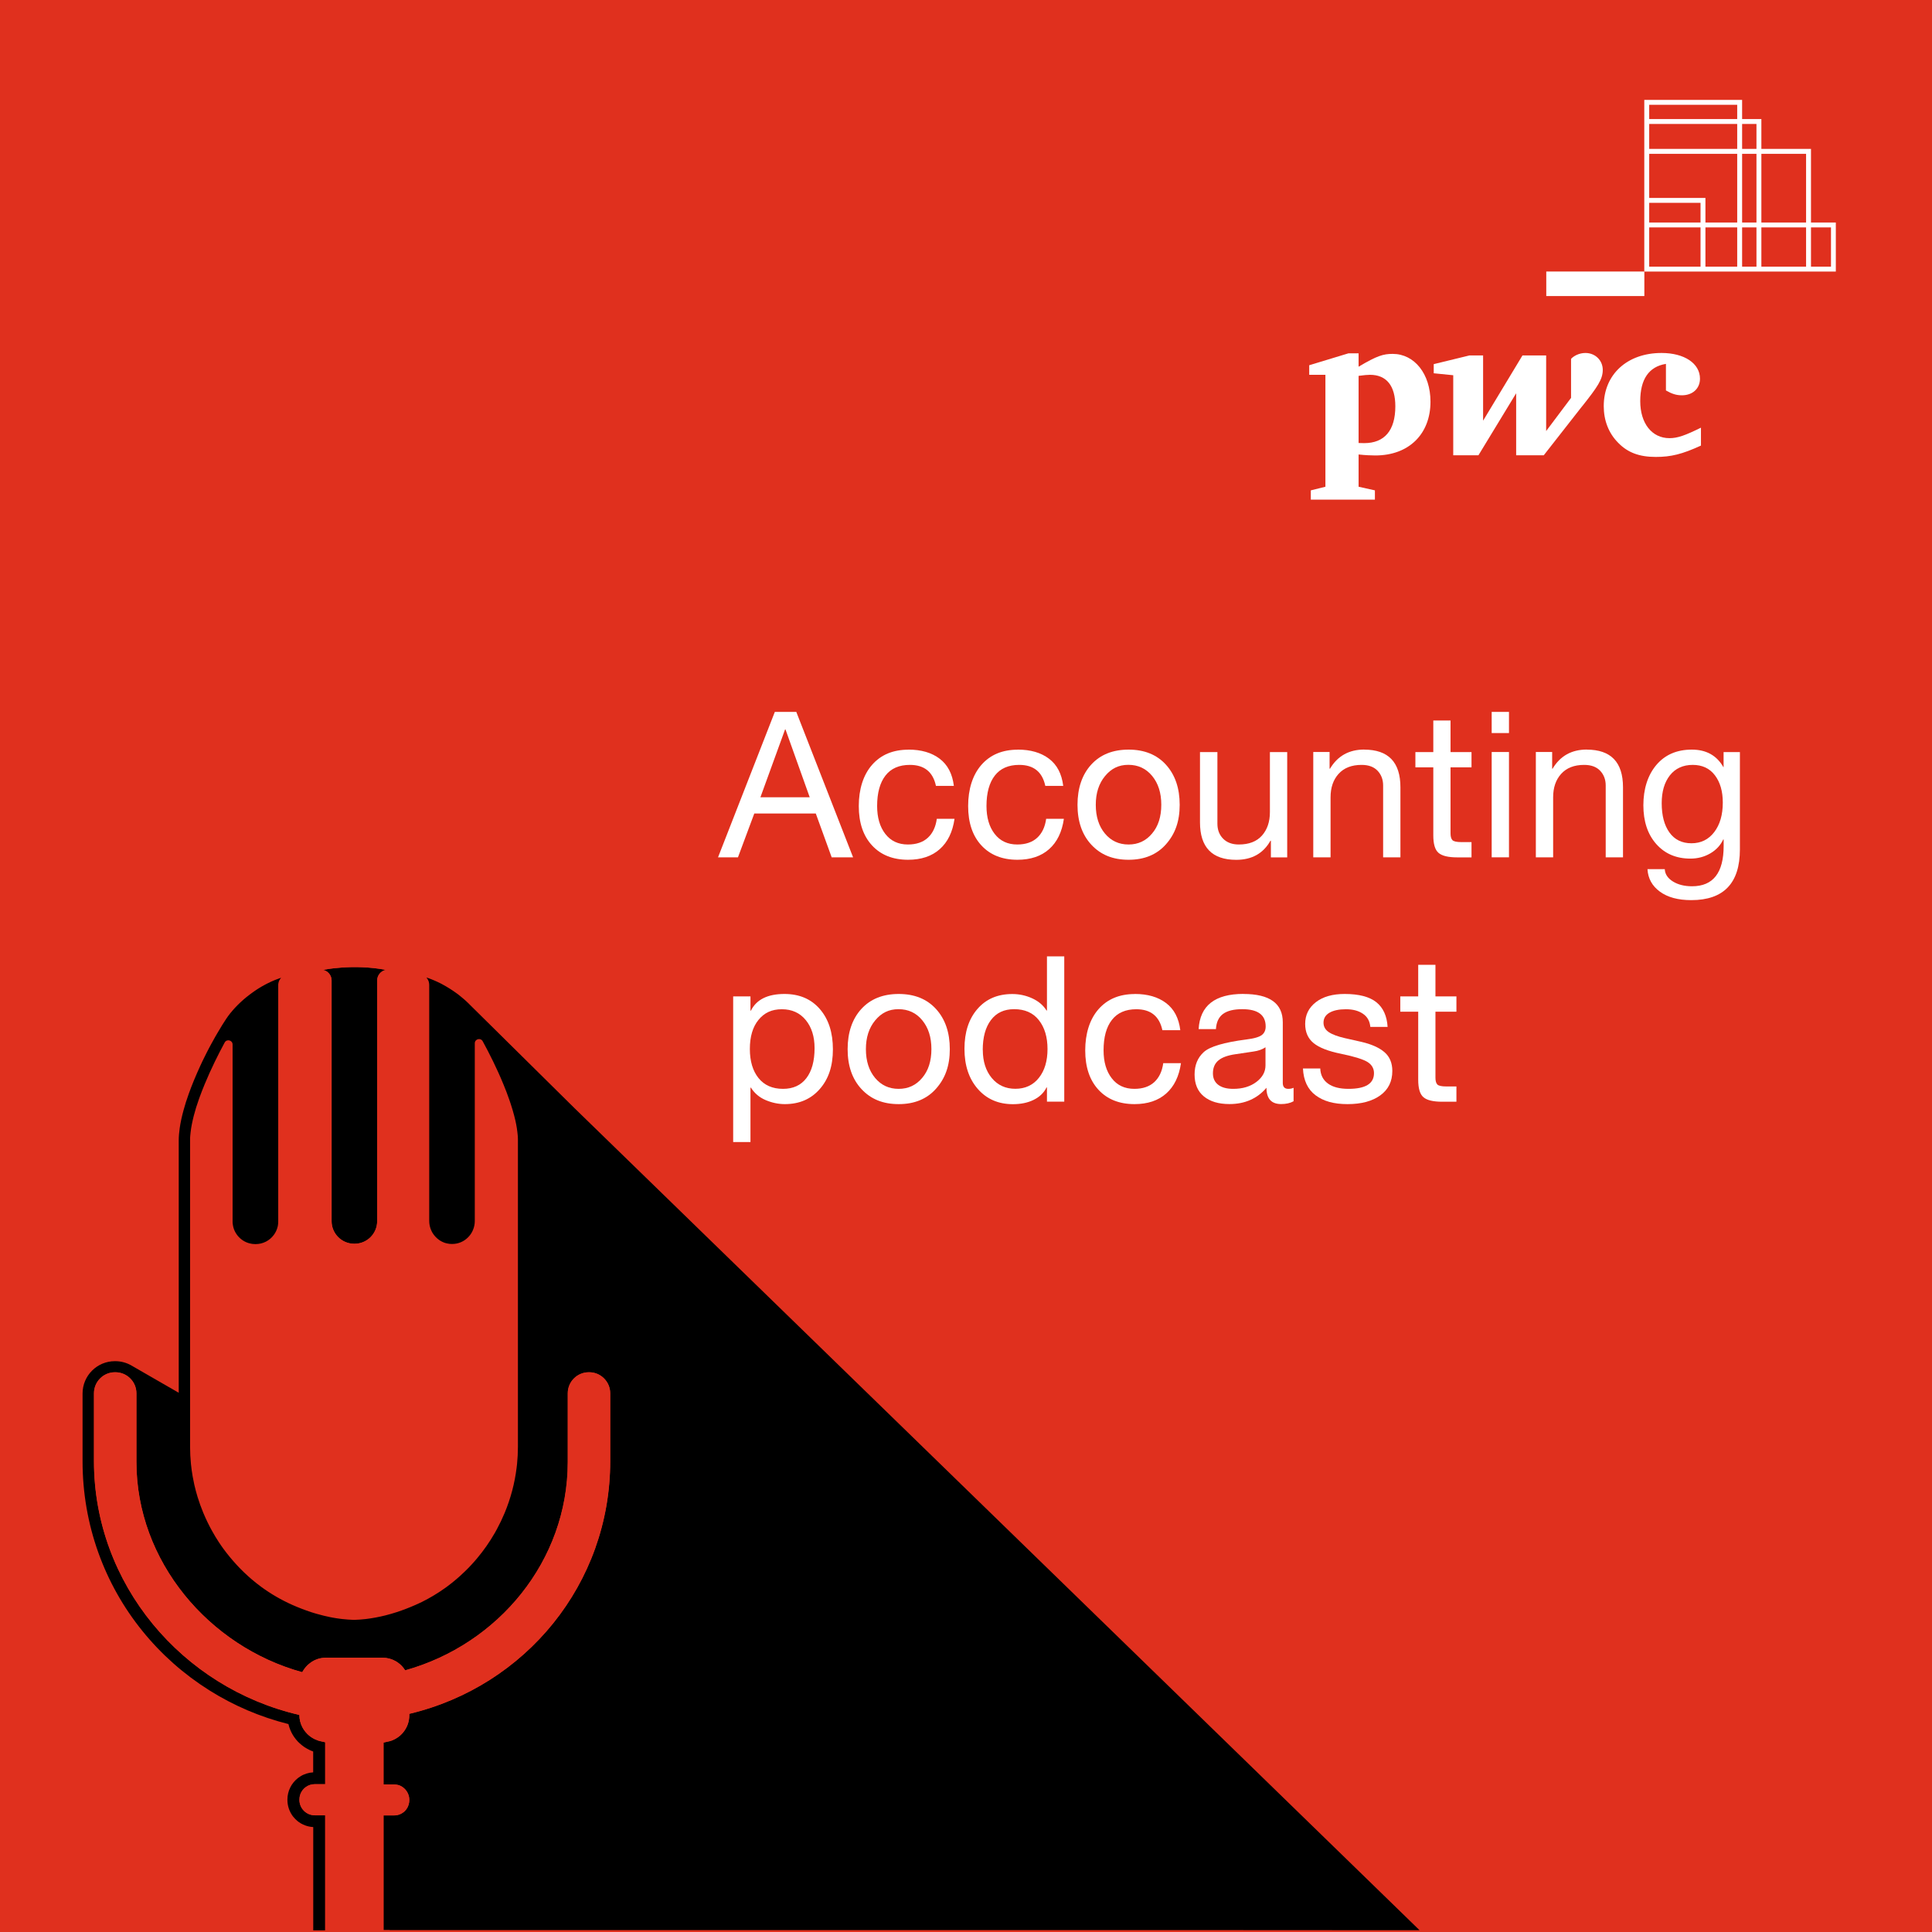 <?xml version="1.0" encoding="UTF-8"?><svg id="a" xmlns="http://www.w3.org/2000/svg" width="315" height="315" viewBox="0 0 315 315"><rect x="-2" width="317" height="315" style="fill:#e0301e;"/><g><path d="M53.89,263.63c-.74-.15-1.47-.33-2.2-.54,.73,.21,1.46,.39,2.2,.54Z" style="fill:none;"/><path d="M54.84,263.8c-.21-.03-.42-.07-.64-.11,.21,.04,.42,.08,.64,.11Z" style="fill:none;"/><path d="M47.97,283.14c.1,.15,.21,.29,.32,.43-.11-.14-.22-.28-.32-.43Z" style="fill:none;"/><path d="M55.48,263.9c-.21-.03-.43-.06-.64-.09,.21,.03,.43,.06,.64,.09Z" style="fill:none;"/><path d="M51.38,263.01c-.21-.06-.41-.13-.62-.19,.21,.07,.41,.13,.62,.19Z" style="fill:none;"/><path d="M44.65,201.32c.31-.41,.53-.89,.65-1.41-.11,.52-.34,1-.65,1.41Z" style="fill:none;"/><path d="M64.82,283.28c-.28,.19-.58,.35-.9,.47,.32-.12,.62-.28,.9-.47Z" style="fill:none;"/><path d="M64.53,270.83c.11,.06,.22,.14,.33,.21-.11-.08-.22-.15-.33-.21Z" style="fill:none;"/><path d="M45.4,160.32c.02-.15,.06-.3,.12-.44-.06,.14-.1,.29-.12,.44Z" style="fill:none;"/><path d="M49.73,284.87c.12,.08,.24,.15,.37,.22-.12-.07-.25-.14-.37-.22Z" style="fill:none;"/><path d="M45.52,159.88c.03-.07,.06-.14,.1-.2-.04,.07-.07,.13-.1,.2Z" style="fill:none;"/><path d="M57.74,264.08c-.65-.02-1.29-.07-1.94-.14,.64,.07,1.29,.12,1.94,.14Z" style="fill:none;"/><polygon points="93.71 180.72 196.75 281.17 93.71 180.72 93.71 180.72" style="fill:none;"/><path d="M71.83,160.34c-.14-.07-.28-.14-.41-.2,.13,.06,.27,.13,.41,.2Z" style="fill:none;"/><path d="M69.9,159.49c-.14-.05-.24-.08-.3-.1,.06,.02,.16,.05,.3,.1Z" style="fill:none;"/><path d="M45.66,159.6c.06-.08,.12-.16,.18-.24-.06,.08-.12,.16-.18,.24Z" style="fill:none;"/><path d="M59.67,263.94c-.64,.07-1.29,.12-1.94,.14,.65-.02,1.29-.07,1.94-.14Z" style="fill:none;"/><path d="M49.43,297.46c.13,.06,.25,.11,.39,.16-.13-.05-.26-.1-.39-.16Z" style="fill:none;"/><path d="M69.97,160.32c.01,.08,.02,.17,.02,.26,0-.09,0-.17-.02-.26Z" style="fill:none;"/><path d="M69.56,159.37h0Z" style="fill:none;"/><path d="M72.61,258.87c-1.22,.87-2.5,1.64-3.83,2.3,1.34-.66,2.62-1.43,3.83-2.3Z" style="fill:none;"/><path d="M54.07,159.86c0,8.35,0,39.25,0,39.25,0,2.03,1.65,3.68,3.68,3.68h.07c2.03,0,3.68-1.65,3.68-3.68,0,0,0-30.9,0-39.25,0-.87,.63-1.57,1.42-1.72-5.36-1.03-10.27,0-10.27,0,.79,.15,1.42,.85,1.42,1.72Z"/><path d="M64.25,290.93c.16,0,.32,.02,.47,.04-.15-.03-.31-.04-.47-.04Z" style="fill:#e0301e;"/><path d="M64.25,290.93c.16,0,.32,.02,.47,.04-.15-.03-.31-.04-.47-.04Z"/><path d="M64.72,295.95c-.15,.03-.31,.04-.47,.04,.16,0,.32-.02,.47-.04Z" style="fill:#e0301e;"/><path d="M64.72,295.95c-.15,.03-.31,.04-.47,.04,.16,0,.32-.02,.47-.04Z"/><path d="M50.6,283.12c.23,.17,.47,.31,.72,.43-.25-.12-.5-.26-.72-.43Z" style="fill:#e0301e;"/><path d="M50.6,283.12c.23,.17,.47,.31,.72,.43-.25-.12-.5-.26-.72-.43Z"/><path d="M51.32,283.55c.17,.08,.34,.15,.52,.21-.18-.06-.35-.13-.52-.21Z" style="fill:#e0301e;"/><path d="M51.32,283.55c.17,.08,.34,.15,.52,.21-.18-.06-.35-.13-.52-.21Z"/><path d="M51.84,283.75c.09,.03,.18,.05,.27,.08-.09-.02-.18-.05-.27-.08Z" style="fill:#e0301e;"/><path d="M51.84,283.75c.09,.03,.18,.05,.27,.08-.09-.02-.18-.05-.27-.08Z"/><path d="M49.79,282.35c.08,.1,.16,.19,.25,.28-.09-.09-.17-.18-.25-.28Z" style="fill:#e0301e;"/><path d="M49.79,282.35c.08,.1,.16,.19,.25,.28-.09-.09-.17-.18-.25-.28Z"/><path d="M66.08,272.32h0c-.32-.51-.73-.95-1.21-1.28,.48,.33,.89,.76,1.21,1.28Z" style="fill:#e0301e;"/><path d="M66.08,272.32h0c-.32-.51-.73-.95-1.21-1.28,.48,.33,.89,.76,1.21,1.28Z"/><path d="M49.82,297.61c-.13-.05-.26-.1-.39-.16-.13-.06-.25-.12-.37-.19-.12-.07-.23-.15-.35-.23-.06-.04-.11-.08-.16-.12-.27-.21-.51-.46-.73-.73-.04-.05-.08-.11-.12-.16-.52-.73-.83-1.62-.83-2.58v-.07c0-1.41,.66-2.66,1.68-3.47,.05-.04,.11-.08,.16-.12,.11-.08,.23-.16,.35-.23,.3-.18,.62-.32,.95-.42s.69-.17,1.06-.19v-3.4c-.14-.05-.27-.1-.4-.16-.07-.03-.13-.06-.2-.09-.13-.06-.26-.13-.38-.2-.12-.07-.25-.14-.37-.22-.06-.04-.12-.08-.18-.12-.12-.08-.23-.17-.34-.26-.11-.09-.22-.18-.33-.28-.11-.1-.21-.2-.31-.3-.1-.11-.19-.21-.29-.33-.11-.14-.22-.28-.32-.43-.07-.1-.13-.21-.2-.31-.07-.13-.15-.25-.21-.38-.08-.16-.16-.32-.22-.49-.1-.25-.19-.5-.25-.76-.01-.05-.02-.09-.03-.14-4.58-1.16-8.92-3.01-12.91-5.51-4.16-2.61-7.83-5.87-10.91-9.68-3.1-3.84-5.51-8.12-7.17-12.74-1.71-4.77-2.58-9.78-2.58-14.91v-11.06c0-2.91,2.36-5.27,5.27-5.27h.07c.92,0,1.78,.24,2.53,.65h0l7.81,4.5v-41.15c0-.62,.05-1.29,.16-2.01,.13-.9,.34-1.88,.63-2.93,.23-.84,.52-1.73,.85-2.67,.25-.7,.53-1.43,.84-2.18,.17-.4,.34-.8,.51-1.2,.17-.39,.35-.78,.52-1.16,.12-.25,.24-.5,.35-.75,.12-.25,.24-.49,.36-.73s.24-.47,.35-.7c.12-.23,.24-.46,.35-.68,.12-.22,.23-.44,.35-.65,.23-.42,.45-.83,.67-1.21,.11-.19,.21-.37,.32-.55,.31-.53,.6-1.01,.85-1.42,.17-.27,.33-.52,.47-.73h0c.07-.11,.14-.22,.21-.32,.09-.13,.16-.24,.23-.33l.05-.07c.23-.3,.46-.59,.69-.86,.09-.1,.18-.21,.27-.31,.08-.09,.17-.18,.25-.27l.02-.02c.12-.12,.23-.24,.35-.36h0c.09-.09,.18-.18,.28-.27,.06-.06,.12-.11,.18-.17,.31-.29,.62-.56,.93-.81,.15-.12,.3-.24,.45-.35,.12-.09,.24-.18,.36-.27,.08-.06,.17-.12,.25-.18,.07-.05,.14-.1,.21-.15,.08-.06,.17-.11,.25-.17,.08-.05,.16-.11,.24-.16,.09-.06,.18-.12,.27-.17,.08-.05,.15-.09,.23-.14,.09-.05,.18-.11,.27-.16,.16-.09,.32-.18,.47-.26,.1-.06,.2-.11,.3-.16,.25-.13,.48-.24,.7-.34,.09-.04,.17-.08,.25-.11,.12-.05,.24-.1,.35-.15,.07-.03,.14-.06,.21-.08,.53-.21,.84-.3,.84-.3-.06,.08-.12,.16-.18,.24l-.02,.02s-.02,.03-.03,.04c-.04,.07-.07,.13-.1,.2-.06,.14-.1,.29-.12,.44-.01,.08-.02,.15-.02,.23v38.57c0,.19-.01,.38-.04,.56-.01,.08-.03,.15-.04,.23-.11,.52-.34,1-.65,1.41-.67,.9-1.74,1.48-2.95,1.48h-.07c-.32,0-.63-.04-.92-.12-.76-.2-1.43-.63-1.92-1.22-.15-.18-.28-.38-.4-.59-.17-.31-.3-.65-.37-1.01-.02-.12-.04-.24-.06-.37-.01-.12-.02-.25-.02-.38v-28.85c0-.71-.95-.95-1.29-.33-1.04,1.91-2.25,4.34-3.28,6.85-.29,.7-.55,1.38-.79,2.03-.04,.11-.08,.22-.12,.33-.34,.97-.62,1.89-.85,2.75-.25,.95-.42,1.83-.51,2.63-.02,.16-.03,.31-.05,.47,0,.08-.01,.15-.02,.23,0,.15-.02,.29-.02,.44,0,.07,0,.14,0,.21v50.02c0,.92,.05,1.84,.14,2.75,.07,.68,.16,1.36,.28,2.04,.08,.45,.17,.9,.27,1.35,.15,.67,.33,1.33,.53,1.99,.27,.88,.58,1.75,.94,2.61,.43,1.04,.92,2.05,1.47,3.02,.33,.58,.67,1.16,1.04,1.72,.24,.37,.5,.74,.76,1.1,.66,.9,1.37,1.77,2.13,2.59,.15,.17,.31,.33,.46,.49,.47,.49,.96,.96,1.46,1.41,.17,.15,.33,.3,.5,.44,.51,.44,1.03,.85,1.57,1.25,1.61,1.18,3.33,2.19,5.15,2.99,1,.44,2.01,.83,3.04,1.17,.21,.07,.41,.13,.62,.19,.1,.03,.21,.06,.31,.09,.73,.21,1.46,.39,2.2,.54,.11,.02,.21,.04,.32,.06,.21,.04,.42,.08,.64,.11s.43,.06,.64,.09c.11,.01,.21,.03,.32,.04,.64,.07,1.29,.12,1.94,.14,.65-.02,1.29-.07,1.94-.14,1.07-.12,2.13-.32,3.17-.59,.63-.16,1.25-.34,1.87-.54,1.03-.34,2.04-.73,3.04-1.17,.34-.15,.68-.31,1.02-.47,1.34-.66,2.62-1.43,3.83-2.3,.1-.07,.2-.15,.3-.22,.54-.4,1.06-.81,1.57-1.25,.17-.15,.34-.29,.5-.44,.25-.23,.5-.46,.74-.69,.16-.16,.32-.31,.48-.47,.08-.08,.16-.16,.24-.24,.16-.16,.31-.33,.46-.49,.31-.33,.6-.67,.89-1.01,1.09-1.3,2.06-2.68,2.9-4.15,.12-.21,.24-.42,.35-.63,.46-.86,.88-1.74,1.26-2.64,.98-2.36,1.63-4.81,1.94-7.31,.03-.23,.05-.45,.08-.68,.09-.91,.14-1.83,.14-2.75v-50.02c0-.07,0-.14,0-.21,0-.14,0-.29-.02-.44,0-.07-.01-.15-.02-.23-.01-.15-.03-.31-.05-.47-.09-.8-.27-1.68-.51-2.63-.16-.6-.34-1.24-.56-1.9-.05-.14-.09-.28-.14-.42-.05-.14-.1-.28-.15-.43-.27-.76-.57-1.54-.9-2.36h0c-1.07-2.6-2.33-5.12-3.39-7.05-.34-.62-1.29-.38-1.29,.33v28.96c0,.52-.1,1.01-.29,1.46-.07,.17-.15,.33-.24,.49-.06,.1-.13,.2-.2,.3-.11,.14-.22,.28-.35,.41-.67,.68-1.59,1.1-2.6,1.1h-.07c-.13,0-.25,0-.38-.02-.25-.03-.49-.08-.72-.15-.06-.02-.11-.04-.17-.06-.23-.08-.44-.19-.64-.32-.05-.03-.1-.06-.15-.1-.44-.3-.81-.7-1.09-1.17-.03-.05-.06-.1-.09-.16-.06-.11-.11-.22-.15-.33-.02-.06-.05-.11-.07-.17-.14-.4-.22-.84-.22-1.29v-38.46c0-.09,0-.17-.02-.26-.01-.08-.03-.17-.05-.25-.02-.05-.03-.1-.05-.15-.04-.11-.09-.21-.15-.3-.05-.06-.1-.12-.14-.19-.02-.02-.03-.04-.05-.06h.03l.05,.02c.06,.02,.16,.05,.3,.1,.11,.04,.24,.09,.4,.15,.15,.06,.32,.13,.51,.21,.11,.05,.23,.1,.36,.16,.08,.04,.17,.08,.26,.12,.13,.06,.27,.13,.41,.2,.05,.02,.09,.05,.14,.07,.24,.13,.49,.27,.75,.42,.16,.09,.32,.19,.48,.29,.11,.07,.22,.14,.33,.21,.06,.04,.11,.07,.17,.11,.11,.07,.22,.15,.34,.23,.06,.04,.11,.08,.17,.12,.11,.08,.23,.17,.35,.25,.06,.04,.12,.09,.17,.13,.12,.09,.23,.18,.35,.28,.12,.09,.23,.19,.35,.29,.06,.05,.12,.1,.18,.15,.12,.1,.23,.21,.35,.31,.12,.11,.23,.22,.35,.33,.09,.09,.18,.18,.27,.27l17.12,16.92,103.04,100.45V122.38H4.43v192.32H51.07v-16.84c-.44-.02-.86-.11-1.26-.25Zm13.09-139.48c-.79,.16-1.42,.86-1.42,1.72,0,8.35,0,39.25,0,39.25,0,2.03-1.65,3.68-3.68,3.68h-.07c-2.03,0-3.68-1.65-3.68-3.68,0,0,0-30.9,0-39.25,0-.87-.63-1.57-1.42-1.72,0,0,4.91-1.03,10.27,0Z" style="fill:#e0301e;"/><path d="M76.32,163.54l.27,.27c-.09-.09-.18-.18-.27-.27Z"/><path d="M45.01,159.66c-.07,.03-.13,.05-.21,.08,.07-.03,.14-.06,.21-.08Z" style="fill:#e0301e;"/><path d="M45.01,159.66c-.07,.03-.13,.05-.21,.08,.07-.03,.14-.06,.21-.08Z"/><path d="M69.6,159.39h0Z" style="fill:#e0301e;"/><path d="M69.6,159.39h0Z"/><path d="M80.69,249.9c-.84,1.47-1.81,2.85-2.9,4.15,1.09-1.3,2.06-2.68,2.9-4.15Z" style="fill:#e0301e;"/><path d="M80.69,249.9c-.84,1.47-1.81,2.85-2.9,4.15,1.09-1.3,2.06-2.68,2.9-4.15Z"/><path d="M76.84,164.06c.29,.3,.57,.62,.85,.96h0l.28,.28,.28,.28,.03,.04s.07,.09,.1,.14l15.33,14.95-17.12-16.92c.08,.08,.17,.17,.25,.26Z" style="fill:#e0301e;"/><path d="M76.32,163.54l.67,.69c-.05-.05-.1-.11-.15-.16-.08-.09-.17-.17-.25-.26l-.27-.27Z"/><path d="M76.32,163.54l.67,.69c-.05-.05-.1-.11-.15-.16-.08-.09-.17-.17-.25-.26l-.27-.27Z"/><g><path d="M76.84,164.06c.05,.05,.1,.11,.15,.16h0c-.05-.05-.1-.11-.15-.16Z"/><path d="M231.45,314.71L93.71,180.72h0l-17.12-16.92c.08,.08,.17,.17,.25,.26,.1,.11,.21,.22,.31,.33-.05-.06-.1-.11-.16-.17l-.67-.69c-.12-.11-.23-.22-.35-.33-.12-.11-.23-.21-.35-.31-.06-.05-.12-.1-.18-.15-.12-.1-.23-.2-.35-.29-.12-.09-.23-.19-.35-.28-.06-.04-.12-.09-.17-.13-.12-.09-.23-.17-.35-.25-.06-.04-.11-.08-.17-.12-.11-.08-.23-.16-.34-.23-.06-.04-.11-.07-.17-.11-.11-.07-.22-.14-.33-.21-.16-.1-.32-.2-.48-.29-.26-.15-.51-.29-.75-.42-.05-.03-.1-.05-.14-.07-.14-.07-.28-.14-.41-.2-.09-.04-.17-.08-.26-.12-.12-.06-.24-.11-.36-.16-.19-.08-.36-.15-.51-.21-.15-.06-.29-.11-.4-.15-.14-.05-.24-.08-.3-.1h-.05l-.03-.02s.03,.04,.05,.06c.05,.06,.09,.12,.14,.19,.06,.1,.11,.2,.15,.3,.02,.05,.04,.1,.05,.15,.02,.08,.04,.16,.05,.25,.01,.08,.02,.17,.02,.26v38.46c0,.45,.08,.89,.22,1.29,.02,.06,.04,.11,.07,.17,.05,.11,.1,.22,.15,.33,.03,.05,.06,.11,.09,.16,.28,.46,.65,.86,1.09,1.17,.05,.03,.1,.07,.15,.1,.2,.13,.42,.23,.64,.32,.06,.02,.11,.04,.17,.06,.23,.07,.47,.12,.72,.15,.12,.01,.25,.02,.38,.02h.07c1.02,0,1.94-.42,2.6-1.1,.12-.13,.24-.26,.35-.41,.07-.1,.14-.2,.2-.3,.09-.15,.17-.32,.24-.49,.19-.45,.29-.94,.29-1.46v-28.96c0-.71,.95-.95,1.29-.33,1.06,1.94,2.33,4.45,3.39,7.05h0c.34,.82,.64,1.6,.9,2.36,.05,.14,.1,.29,.15,.43,.05,.14,.09,.28,.14,.42,.22,.66,.4,1.3,.56,1.9,.25,.95,.42,1.83,.51,2.63,.02,.16,.03,.31,.05,.47,0,.08,.01,.15,.02,.23,0,.15,.02,.29,.02,.44,0,.07,0,.14,0,.21v50.02c0,.92-.05,1.84-.14,2.75-.02,.23-.05,.46-.08,.68-.31,2.5-.96,4.94-1.94,7.31-.38,.91-.8,1.79-1.26,2.64-.11,.21-.23,.42-.35,.63-.84,1.47-1.81,2.85-2.9,4.15-.29,.34-.58,.68-.89,1.01-.15,.17-.31,.33-.46,.49-.08,.08-.16,.16-.24,.24-.16,.16-.32,.32-.48,.47-.24,.24-.49,.47-.74,.69-.17,.15-.33,.3-.5,.44-.51,.44-1.03,.85-1.57,1.25-.1,.07-.2,.15-.3,.22-1.22,.87-2.5,1.64-3.83,2.3-.33,.16-.67,.32-1.02,.47-1,.44-2.01,.83-3.04,1.17-.62,.2-1.24,.38-1.87,.54-1.05,.26-2.1,.46-3.17,.59-.64,.07-1.29,.12-1.94,.14-.65-.02-1.29-.07-1.94-.14-.11-.01-.21-.03-.32-.04-.21-.03-.43-.06-.64-.09s-.42-.07-.64-.11c-.11-.02-.21-.04-.32-.06-.74-.15-1.47-.33-2.2-.54-.1-.03-.21-.06-.31-.09-.21-.06-.41-.13-.62-.19-1.03-.34-2.04-.73-3.04-1.17-1.82-.81-3.55-1.81-5.15-2.99-.54-.4-1.06-.81-1.57-1.25-.17-.15-.34-.29-.5-.44-.5-.45-.99-.92-1.46-1.41-.16-.16-.31-.33-.46-.49-.76-.83-1.47-1.69-2.13-2.59-.26-.36-.52-.73-.76-1.1-.37-.56-.71-1.13-1.04-1.72-.55-.97-1.03-1.98-1.47-3.02-.36-.86-.67-1.73-.94-2.61-.2-.66-.38-1.32-.53-1.99-.1-.45-.19-.9-.27-1.35-.12-.68-.21-1.36-.28-2.04-.09-.91-.14-1.83-.14-2.75v-50.02c0-.07,0-.14,0-.21,0-.14,0-.29,.02-.44,0-.07,.01-.15,.02-.23,.01-.15,.03-.31,.05-.47,.09-.8,.27-1.68,.51-2.63,.22-.86,.5-1.78,.85-2.75,.04-.11,.08-.22,.12-.33,.24-.66,.5-1.33,.79-2.03,1.03-2.51,2.25-4.94,3.28-6.85,.34-.62,1.29-.38,1.29,.33v28.85c0,.13,0,.25,.02,.38,.01,.12,.03,.25,.06,.37,.07,.36,.2,.7,.37,1.01,.11,.21,.25,.4,.4,.59,.49,.59,1.16,1.03,1.92,1.22,.29,.08,.6,.12,.92,.12h.07c1.21,0,2.28-.58,2.95-1.48,.31-.41,.53-.89,.65-1.41,.02-.07,.03-.15,.04-.23,.03-.18,.04-.37,.04-.56v-38.57c0-.08,0-.16,.02-.23,.02-.15,.06-.3,.12-.44,.03-.07,.06-.14,.1-.2,0-.01,.02-.03,.03-.04l.02-.02c.06-.08,.12-.16,.18-.24,0,0-.31,.09-.84,.3-.07,.03-.13,.05-.21,.08-.11,.05-.22,.09-.35,.15-.08,.04-.16,.07-.25,.11-.22,.1-.45,.21-.7,.34-.1,.05-.2,.1-.3,.16-.15,.08-.31,.17-.47,.26-.09,.05-.18,.1-.27,.16-.08,.05-.15,.09-.23,.14-.09,.06-.18,.11-.27,.17-.08,.05-.16,.1-.24,.16-.08,.05-.16,.11-.25,.17-.07,.05-.14,.1-.21,.15-.08,.06-.17,.12-.25,.18-.12,.09-.24,.18-.36,.27-.15,.11-.3,.23-.45,.35-.31,.25-.62,.52-.93,.81-.06,.06-.12,.11-.18,.17-.09,.09-.18,.18-.28,.27h0c-.12,.12-.23,.24-.35,.36l-.02,.02c-.08,.09-.17,.18-.25,.27-.09,.1-.18,.2-.27,.31-.24,.27-.47,.56-.69,.86l-.05,.07c-.07,.09-.14,.2-.23,.33-.06,.1-.13,.2-.21,.32h0c-.14,.21-.3,.46-.47,.73-.26,.41-.54,.89-.85,1.42-.1,.18-.21,.36-.32,.55-.22,.38-.44,.78-.67,1.21-.11,.21-.23,.43-.35,.65-.12,.22-.23,.45-.35,.68-.12,.23-.24,.47-.35,.7s-.24,.48-.36,.73c-.12,.25-.24,.5-.35,.75-.18,.38-.35,.77-.52,1.16-.17,.39-.34,.79-.51,1.2-.31,.75-.59,1.48-.84,2.18-.34,.93-.62,1.82-.85,2.67-.29,1.05-.5,2.03-.63,2.93-.1,.72-.16,1.39-.16,2.01v41.15l-7.81-4.5h0c-.75-.41-1.61-.65-2.53-.65h-.07c-2.91,0-5.27,2.36-5.27,5.27v11.06c0,5.12,.87,10.14,2.58,14.91,1.66,4.62,4.07,8.91,7.17,12.74,3.08,3.81,6.75,7.06,10.91,9.68,3.99,2.51,8.33,4.36,12.91,5.51,.01,.05,.02,.09,.03,.14,.07,.26,.15,.52,.25,.76,.07,.17,.14,.33,.22,.49,.07,.13,.14,.26,.21,.38,.06,.11,.13,.21,.2,.31,.1,.15,.21,.29,.32,.43,.09,.11,.19,.22,.29,.33,.1,.11,.2,.21,.31,.3,.11,.1,.21,.19,.33,.28,.11,.09,.23,.18,.34,.26,.06,.04,.12,.08,.18,.12,.12,.08,.24,.15,.37,.22,.12,.07,.25,.14,.38,.2,.06,.03,.13,.06,.2,.09,.13,.06,.27,.11,.4,.16v3.4c-.37,.02-.72,.08-1.06,.19s-.66,.24-.95,.42c-.12,.07-.23,.15-.35,.23-.06,.04-.11,.08-.16,.12-1.02,.81-1.68,2.07-1.68,3.47v.07c0,.96,.31,1.85,.83,2.58,.04,.06,.08,.11,.12,.16,.21,.27,.46,.51,.73,.73,.05,.04,.11,.08,.16,.12,.11,.08,.23,.16,.35,.23,.12,.07,.24,.13,.37,.19,.13,.06,.25,.11,.39,.16,.4,.14,.82,.23,1.26,.25v16.84h1.94v-18.77h-1.7c-1.38,0-2.5-1.12-2.5-2.5v-.07c0-.26,.04-.52,.12-.76,.01-.03,.02-.07,.03-.1,.35-.96,1.27-1.64,2.35-1.64h1.7v-6.84l-.76-.17s-.09-.02-.14-.03c-.09-.02-.18-.05-.27-.08-.18-.06-.35-.13-.52-.21-.25-.12-.5-.26-.72-.43-.15-.11-.3-.23-.43-.36-.04-.04-.09-.09-.13-.13-.09-.09-.17-.18-.25-.28-.2-.24-.37-.5-.51-.77-.31-.61-.48-1.28-.48-1.99-19.1-4.42-33.49-21.34-33.49-41.38v-11.06c0-1.89,1.53-3.43,3.42-3.43h.07c1.89,0,3.43,1.54,3.43,3.43v11.2c0,16.17,11.8,30.07,27.03,34.27l.15-.24c.1-.17,.21-.32,.33-.47,.12-.15,.24-.29,.38-.42,.08-.08,.16-.15,.25-.22,.11-.09,.22-.17,.33-.25,.02-.02,.05-.03,.07-.05,.03-.02,.06-.04,.09-.06,.13-.08,.26-.15,.39-.22,.17-.08,.34-.15,.51-.21,.44-.15,.91-.22,1.39-.22h9.2c.78,0,1.52,.2,2.16,.57,.11,.06,.22,.14,.33,.21,.48,.33,.89,.76,1.21,1.28,15.18-4.23,26.51-17.83,26.51-33.97v-11.2c0-1.89,1.53-3.43,3.43-3.43h.07c1.89,0,3.42,1.54,3.42,3.43v11.06c0,19.96-13.79,36.69-32.76,41.2v.24c0,1.02-.34,1.97-.98,2.76-.27,.34-.59,.63-.95,.87-.28,.19-.58,.35-.9,.47-.05,.02-.09,.03-.14,.05-.08,.03-.16,.05-.24,.07-.03,0-.06,.02-.09,.02-.05,.01-.09,.02-.14,.03l-.23,.05-.53,.12v6.84h1.7c.16,0,.32,.02,.47,.04,.05,0,.1,.02,.15,.03,.04,.01,.08,.02,.12,.03,.08,.02,.15,.05,.23,.08,.04,.02,.07,.03,.11,.05,.09,.04,.17,.09,.25,.14,.05,.03,.09,.06,.13,.09l.05,.04s.08,.06,.12,.1c.03,.03,.06,.06,.09,.08,.48,.46,.78,1.1,.78,1.81v.07c0,.13,0,.26-.03,.38-.08,.54-.34,1.02-.7,1.39-.03,.03-.06,.06-.09,.08-.04,.03-.07,.06-.11,.09-.12,.1-.24,.18-.38,.25-.18,.1-.37,.17-.57,.22-.05,.01-.1,.02-.15,.03-.15,.03-.31,.04-.47,.04h-1.7v18.71H196.75M77.41,164.69s.06,.07,.1,.11c-.03-.04-.06-.07-.1-.11Zm-.22-.25s.09,.1,.13,.15c-.04-.05-.09-.1-.13-.15Z"/></g><path d="M63.52,314.71h-.98v-18.71h1.7c.16,0,.32-.02,.47-.04,.05,0,.1-.02,.15-.03,.2-.05,.39-.13,.57-.22,.13-.07,.26-.16,.38-.25,.04-.03,.07-.06,.11-.09,.03-.03,.06-.05,.09-.08,.37-.37,.62-.85,.7-1.39,.02-.12,.03-.25,.03-.38v-.07c0-.71-.3-1.35-.78-1.81-.03-.03-.06-.06-.09-.08-.04-.03-.08-.06-.12-.1l-.05-.04s-.09-.06-.13-.09c-.08-.05-.16-.1-.25-.14-.04-.02-.07-.03-.11-.05-.07-.03-.15-.06-.23-.08-.04-.01-.08-.02-.12-.03-.05-.01-.1-.02-.15-.03-.15-.03-.31-.04-.47-.04h-1.7v-6.84l.53-.12,.23-.05s.09-.02,.14-.03c.03,0,.06-.02,.09-.02,.08-.02,.16-.05,.24-.07,.05-.02,.09-.03,.14-.05,.32-.12,.62-.28,.9-.47,.35-.24,.68-.53,.95-.87,.64-.79,.98-1.74,.98-2.76v-.24c18.97-4.51,32.76-21.24,32.76-41.2v-11.06c0-1.89-1.53-3.43-3.42-3.43h-.07c-1.89,0-3.43,1.54-3.43,3.43v11.2c0,16.13-11.33,29.74-26.51,33.97h0c-.32-.51-.73-.95-1.21-1.28-.11-.08-.22-.15-.33-.21-.65-.37-1.39-.57-2.16-.57h-9.2c-.48,0-.95,.08-1.39,.22-.18,.06-.35,.13-.51,.21-.13,.06-.26,.14-.39,.22-.03,.02-.06,.04-.09,.06-.02,.02-.05,.03-.07,.05-.11,.08-.23,.16-.33,.25-.09,.07-.17,.14-.25,.22-.13,.13-.26,.27-.38,.42-.12,.15-.23,.31-.33,.47l-.15,.24c-15.23-4.19-27.03-18.1-27.03-34.27v-11.2c0-1.89-1.53-3.43-3.43-3.43h-.07c-1.89,0-3.42,1.54-3.42,3.43v11.06c0,20.05,14.39,36.97,33.49,41.38,0,.71,.16,1.38,.48,1.99,.14,.27,.31,.53,.51,.77,.08,.1,.16,.19,.25,.28,.04,.04,.09,.09,.13,.13,.14,.13,.28,.25,.43,.36,.23,.17,.47,.31,.72,.43,.17,.08,.34,.15,.52,.21,.09,.03,.18,.05,.27,.08,.05,.01,.09,.02,.14,.03l.76,.17v6.84h-1.7c-1.08,0-2,.69-2.35,1.64-.01,.03-.02,.07-.03,.1-.08,.24-.12,.49-.12,.76v.07c0,1.38,1.12,2.5,2.5,2.5h1.7v18.77h10.51Z" style="fill:#e0301e;"/></g><g><g><path d="M271.61,59.33c-2.76,.45-4.18,2.49-4.18,6.08s1.88,6.03,4.77,6.03c1.34,0,2.56-.45,5.13-1.71v2.92c-3.08,1.41-4.89,1.85-7.37,1.85-2.68,0-4.57-.71-6.11-2.29-1.58-1.58-2.37-3.67-2.37-5.99,0-5.18,3.83-8.67,9.42-8.67,3.72,0,6.27,1.7,6.27,4.19,0,1.61-1.19,2.71-2.95,2.71-.91,0-1.65-.24-2.6-.79v-4.34Z" style="fill:#fff;"/><path d="M257.97,66.23c2.48-3.13,3.35-4.38,3.35-5.92s-1.21-2.76-2.83-2.76c-1,0-1.89,.47-2.34,.96v6.36l-4.06,5.41v-12.33h-3.86l-6.42,10.64v-10.64h-2.22l-5.83,1.42v1.49l3.18,.32v13.05h4.11l6.15-10.11v10.11h4.5l6.26-8Z" style="fill:#fff;"/><path d="M221.51,79.36l2.66,.59v1.51h-10.45v-1.51l2.38-.59v-18.25h-2.64v-1.56l6.39-1.94h1.66v2.18c2.99-1.78,4.02-2.09,5.56-2.09,3.55,0,6.16,3.27,6.16,7.8,0,5.24-3.49,8.76-9,8.76-.62,0-1.66-.04-2.72-.16v5.28Zm0-7.13c.44,.02,.63,.02,.91,.02,3.31,0,5.08-2.06,5.08-6.01,0-3.35-1.45-5.13-4.13-5.13-.45,0-.91,.05-1.86,.17v10.95Z" style="fill:#fff;"/></g><rect x="252.11" y="44.27" width="15.99" height="4" style="fill:#fff;"/><path d="M298.53,43.48h-3.26v-6.4h3.26v6.4Zm-11.35-6.4h7.29v6.4h-7.29v-6.4Zm-18.29-19.99h14.35v2.32h-14.35v-2.32Zm17.49,7.19h-2.34v-4.07h2.34v4.07Zm-2.34,.8h2.34v11.2h-2.34v-11.2Zm0,12h2.34v6.4h-2.34v-6.4Zm-5.98,0h5.18v6.4h-5.18v-6.4Zm-9.17,0h8.37v6.4h-8.37v-6.4Zm14.35-12v11.2h-5.18v-4.01h-9.17v-7.19h14.35Zm-14.35-4.87h14.35v4.07h-14.35v-4.07Zm0,12.86h8.37v3.21h-8.37v-3.21Zm25.58,3.21h-7.29v-11.2h7.29v11.2Zm.8,0v-12h-8.09v-4.87h-3.14v-3.12h-15.95v27.99h31.23v-8h-4.06Z" style="fill:#fff;"/></g><g><path d="M129.83,116.07l9.26,23.71h-3.49l-2.59-7.14h-10.03l-2.66,7.14h-3.25l9.26-23.71h3.49Zm-1.83,2.86l-4.02,11.06h8.04l-3.95-11.06h-.07Z" style="fill:#fff;"/><path d="M148.12,122.22c2.08,0,3.77,.49,5.08,1.48,1.31,.99,2.08,2.46,2.32,4.43h-2.92c-.49-2.28-1.9-3.42-4.25-3.42-1.75,0-3.08,.58-3.98,1.74s-1.36,2.82-1.36,4.96c0,1.88,.44,3.4,1.33,4.55,.89,1.15,2.11,1.73,3.69,1.73,1.37,0,2.46-.37,3.25-1.1s1.28-1.76,1.46-3.09h2.89c-.31,2.15-1.11,3.8-2.41,4.95-1.29,1.15-3.02,1.73-5.16,1.73-2.48,0-4.44-.78-5.88-2.34-1.44-1.56-2.16-3.7-2.16-6.42s.72-5.07,2.17-6.72c1.45-1.65,3.42-2.47,5.93-2.47Z" style="fill:#fff;"/><path d="M165.95,122.22c2.08,0,3.77,.49,5.08,1.48,1.31,.99,2.08,2.46,2.32,4.43h-2.92c-.49-2.28-1.9-3.42-4.25-3.42-1.75,0-3.08,.58-3.98,1.74s-1.36,2.82-1.36,4.96c0,1.88,.44,3.4,1.33,4.55,.89,1.15,2.11,1.73,3.69,1.73,1.37,0,2.46-.37,3.25-1.1s1.28-1.76,1.46-3.09h2.89c-.31,2.15-1.11,3.8-2.41,4.95-1.29,1.15-3.02,1.73-5.16,1.73-2.48,0-4.44-.78-5.88-2.34-1.44-1.56-2.16-3.7-2.16-6.42s.72-5.07,2.17-6.72c1.45-1.65,3.42-2.47,5.93-2.47Z" style="fill:#fff;"/><path d="M184.01,122.22c2.57,0,4.6,.82,6.09,2.46,1.49,1.64,2.24,3.82,2.24,6.54s-.75,4.76-2.24,6.44c-1.49,1.68-3.52,2.52-6.09,2.52s-4.54-.81-6.06-2.44c-1.52-1.63-2.27-3.8-2.27-6.52s.75-4.93,2.24-6.56,3.52-2.44,6.09-2.44Zm-5.35,9c0,1.93,.5,3.49,1.49,4.68s2.28,1.79,3.85,1.79,2.83-.59,3.83-1.78c1.01-1.18,1.51-2.75,1.51-4.7s-.5-3.49-1.49-4.7c-1-1.21-2.29-1.81-3.88-1.81s-2.79,.61-3.8,1.83c-1.01,1.22-1.51,2.78-1.51,4.68Z" style="fill:#fff;"/><path d="M198.49,122.61v11.69c0,1,.31,1.81,.93,2.44,.62,.63,1.47,.95,2.56,.95,1.66,0,2.92-.49,3.78-1.46,.86-.97,1.29-2.25,1.29-3.82v-9.79h2.82v17.17h-2.66v-2.72h-.07c-1.17,2.08-3.03,3.12-5.58,3.12-3.94,0-5.91-2.04-5.91-6.11v-11.46h2.82Z" style="fill:#fff;"/><path d="M222.42,122.22c3.94,0,5.91,2.05,5.91,6.14v11.42h-2.82v-11.72c0-.95-.3-1.75-.9-2.39-.6-.64-1.47-.96-2.62-.96-1.62,0-2.86,.49-3.74,1.46-.88,.97-1.31,2.25-1.31,3.82v9.79h-2.82v-17.17h2.66v2.72h.07c1.24-2.08,3.1-3.12,5.58-3.12Z" style="fill:#fff;"/><path d="M236.5,117.47v5.15h3.42v2.49h-3.42v10.76c0,.51,.1,.88,.3,1.1,.2,.22,.7,.33,1.49,.33h1.63v2.49h-2.32c-1.46,0-2.48-.24-3.05-.73-.58-.49-.86-1.44-.86-2.86v-11.09h-2.92v-2.49h2.92v-5.15h2.82Z" style="fill:#fff;"/><path d="M246.03,116.07v3.45h-2.82v-3.45h2.82Zm0,6.54v17.17h-2.82v-17.17h2.82Z" style="fill:#fff;"/><path d="M258.71,122.22c3.94,0,5.91,2.05,5.91,6.14v11.42h-2.82v-11.72c0-.95-.3-1.75-.9-2.39-.6-.64-1.47-.96-2.62-.96-1.62,0-2.86,.49-3.74,1.46-.88,.97-1.31,2.25-1.31,3.82v9.79h-2.82v-17.17h2.66v2.72h.07c1.24-2.08,3.1-3.12,5.58-3.12Z" style="fill:#fff;"/><path d="M275.84,122.22c2.35,0,4.06,.95,5.15,2.86h.03v-2.46h2.66v15.87c0,5.51-2.65,8.27-7.93,8.27-2.15,0-3.85-.46-5.11-1.38-1.26-.92-1.94-2.14-2.03-3.67h2.82c.04,.82,.49,1.49,1.33,2.01,.84,.52,1.88,.78,3.12,.78,3.43,0,5.15-2.19,5.15-6.57v-1.06h-.07c-.44,.95-1.15,1.71-2.11,2.27s-2.04,.85-3.24,.85c-2.32,0-4.18-.8-5.58-2.39s-2.09-3.7-2.09-6.31,.7-4.89,2.11-6.56c1.41-1.67,3.34-2.51,5.79-2.51Zm-4.91,8.73c0,2.01,.42,3.61,1.26,4.78,.84,1.17,2.04,1.76,3.59,1.76s2.79-.61,3.72-1.83c.93-1.22,1.39-2.82,1.39-4.81,0-1.84-.43-3.32-1.29-4.45s-2.07-1.69-3.62-1.69-2.83,.57-3.72,1.71c-.89,1.14-1.33,2.65-1.33,4.53Z" style="fill:#fff;"/><path d="M127.9,162.06c2.43,0,4.36,.82,5.78,2.47,1.42,1.65,2.12,3.83,2.12,6.56s-.71,4.84-2.14,6.47c-1.43,1.64-3.33,2.46-5.69,2.46-1.06,0-2.1-.22-3.12-.65s-1.83-1.11-2.42-2.04h-.07v8.87h-2.82v-23.74h2.82v2.32h.07c.91-1.82,2.73-2.72,5.48-2.72Zm-5.64,8.96c0,1.99,.47,3.58,1.41,4.75,.94,1.17,2.27,1.76,4,1.76,1.64,0,2.91-.58,3.8-1.74s1.34-2.79,1.34-4.9c0-1.88-.48-3.41-1.44-4.58s-2.26-1.76-3.9-1.76-2.86,.58-3.8,1.73c-.94,1.15-1.41,2.73-1.41,4.75Z" style="fill:#fff;"/><path d="M146.53,162.06c2.57,0,4.6,.82,6.09,2.46,1.49,1.64,2.24,3.82,2.24,6.54s-.75,4.76-2.24,6.44c-1.49,1.68-3.52,2.52-6.09,2.52s-4.54-.81-6.06-2.44c-1.52-1.63-2.27-3.8-2.27-6.52s.75-4.93,2.24-6.56,3.52-2.44,6.09-2.44Zm-5.35,9c0,1.93,.5,3.49,1.49,4.68,1,1.2,2.28,1.79,3.85,1.79s2.83-.59,3.83-1.78c1.01-1.18,1.51-2.75,1.51-4.7s-.5-3.49-1.49-4.7-2.29-1.81-3.88-1.81-2.79,.61-3.8,1.83c-1.01,1.22-1.51,2.78-1.51,4.68Z" style="fill:#fff;"/><path d="M173.52,155.91v23.71h-2.82v-2.32h-.07c-.44,.89-1.15,1.56-2.11,2.03s-2.09,.7-3.37,.7c-2.37,0-4.28-.83-5.73-2.49-1.45-1.66-2.17-3.84-2.17-6.54s.7-4.86,2.11-6.49c1.41-1.63,3.3-2.44,5.69-2.44,1.13,0,2.21,.23,3.24,.7s1.81,1.13,2.34,1.99h.07v-8.83h2.82Zm-13.28,15.27c0,1.88,.49,3.41,1.46,4.58,.97,1.17,2.26,1.76,3.85,1.76s2.89-.59,3.83-1.78c.94-1.18,1.41-2.75,1.41-4.7s-.47-3.52-1.41-4.71c-.94-1.2-2.29-1.79-4.03-1.79-1.64,0-2.9,.59-3.79,1.78-.89,1.18-1.33,2.81-1.33,4.86Z" style="fill:#fff;"/><path d="M185.04,162.06c2.08,0,3.77,.49,5.08,1.48,1.31,.99,2.08,2.46,2.32,4.43h-2.92c-.49-2.28-1.9-3.42-4.25-3.42-1.75,0-3.08,.58-3.98,1.74-.91,1.16-1.36,2.82-1.36,4.96,0,1.88,.44,3.4,1.33,4.55,.88,1.15,2.11,1.73,3.69,1.73,1.37,0,2.46-.37,3.25-1.1s1.28-1.76,1.46-3.09h2.89c-.31,2.15-1.11,3.8-2.41,4.95-1.29,1.15-3.02,1.73-5.16,1.73-2.48,0-4.44-.78-5.88-2.34-1.44-1.56-2.16-3.7-2.16-6.42s.72-5.07,2.17-6.72c1.45-1.65,3.42-2.47,5.93-2.47Z" style="fill:#fff;"/><path d="M202.74,162.06c4.27,0,6.41,1.54,6.41,4.62v9.89c0,.64,.3,.96,.9,.96,.29,0,.58-.05,.86-.17v2.19c-.55,.31-1.23,.46-2.03,.46-1.59,0-2.39-.88-2.39-2.66-1.5,1.77-3.52,2.66-6.04,2.66-1.77,0-3.16-.42-4.17-1.25-1.01-.83-1.51-2.02-1.51-3.57s.5-2.74,1.49-3.65c1-.91,3.31-1.59,6.94-2.06,1.24-.15,2.07-.39,2.51-.71,.43-.32,.65-.79,.65-1.41,0-1.88-1.27-2.82-3.82-2.82-1.39,0-2.44,.26-3.14,.78s-1.08,1.34-1.15,2.47h-2.82c.22-3.83,2.66-5.74,7.3-5.74Zm-4.98,12.95c0,.8,.29,1.42,.86,1.86,.58,.44,1.39,.66,2.46,.66,1.53,0,2.78-.38,3.77-1.13,.99-.75,1.48-1.65,1.48-2.69v-2.96c-.51,.35-1.17,.59-1.99,.7l-2.89,.43c-1.26,.18-2.19,.51-2.79,1.01s-.9,1.2-.9,2.11Z" style="fill:#fff;"/><path d="M219.24,162.06c2.32,0,4.04,.45,5.16,1.34,1.12,.9,1.73,2.24,1.84,4.03h-2.82v-.03c-.09-.93-.49-1.64-1.21-2.12-.72-.49-1.64-.73-2.77-.73s-2.02,.19-2.67,.56c-.65,.38-.98,.92-.98,1.63,0,.64,.29,1.16,.86,1.54,.58,.39,1.45,.71,2.62,.98l2.66,.6c1.66,.38,2.92,.94,3.79,1.68,.86,.74,1.29,1.77,1.29,3.07,0,1.71-.65,3.03-1.96,3.98-1.31,.95-3.09,1.43-5.34,1.43s-3.93-.48-5.21-1.44c-1.28-.96-1.97-2.42-2.06-4.37h2.82c.04,1.06,.46,1.88,1.26,2.46,.8,.58,1.91,.86,3.35,.86,2.77,0,4.15-.85,4.15-2.56,0-.75-.34-1.35-1.01-1.79-.67-.44-2.12-.9-4.33-1.36-2.1-.42-3.61-1.01-4.52-1.76-.91-.75-1.36-1.79-1.36-3.12,0-1.46,.58-2.64,1.74-3.54s2.73-1.34,4.7-1.34Z" style="fill:#fff;"/><path d="M234.04,157.31v5.15h3.42v2.49h-3.42v10.76c0,.51,.1,.88,.3,1.1,.2,.22,.7,.33,1.49,.33h1.63v2.49h-2.32c-1.46,0-2.48-.24-3.05-.73-.58-.49-.86-1.44-.86-2.86v-11.09h-2.92v-2.49h2.92v-5.15h2.82Z" style="fill:#fff;"/></g></svg>